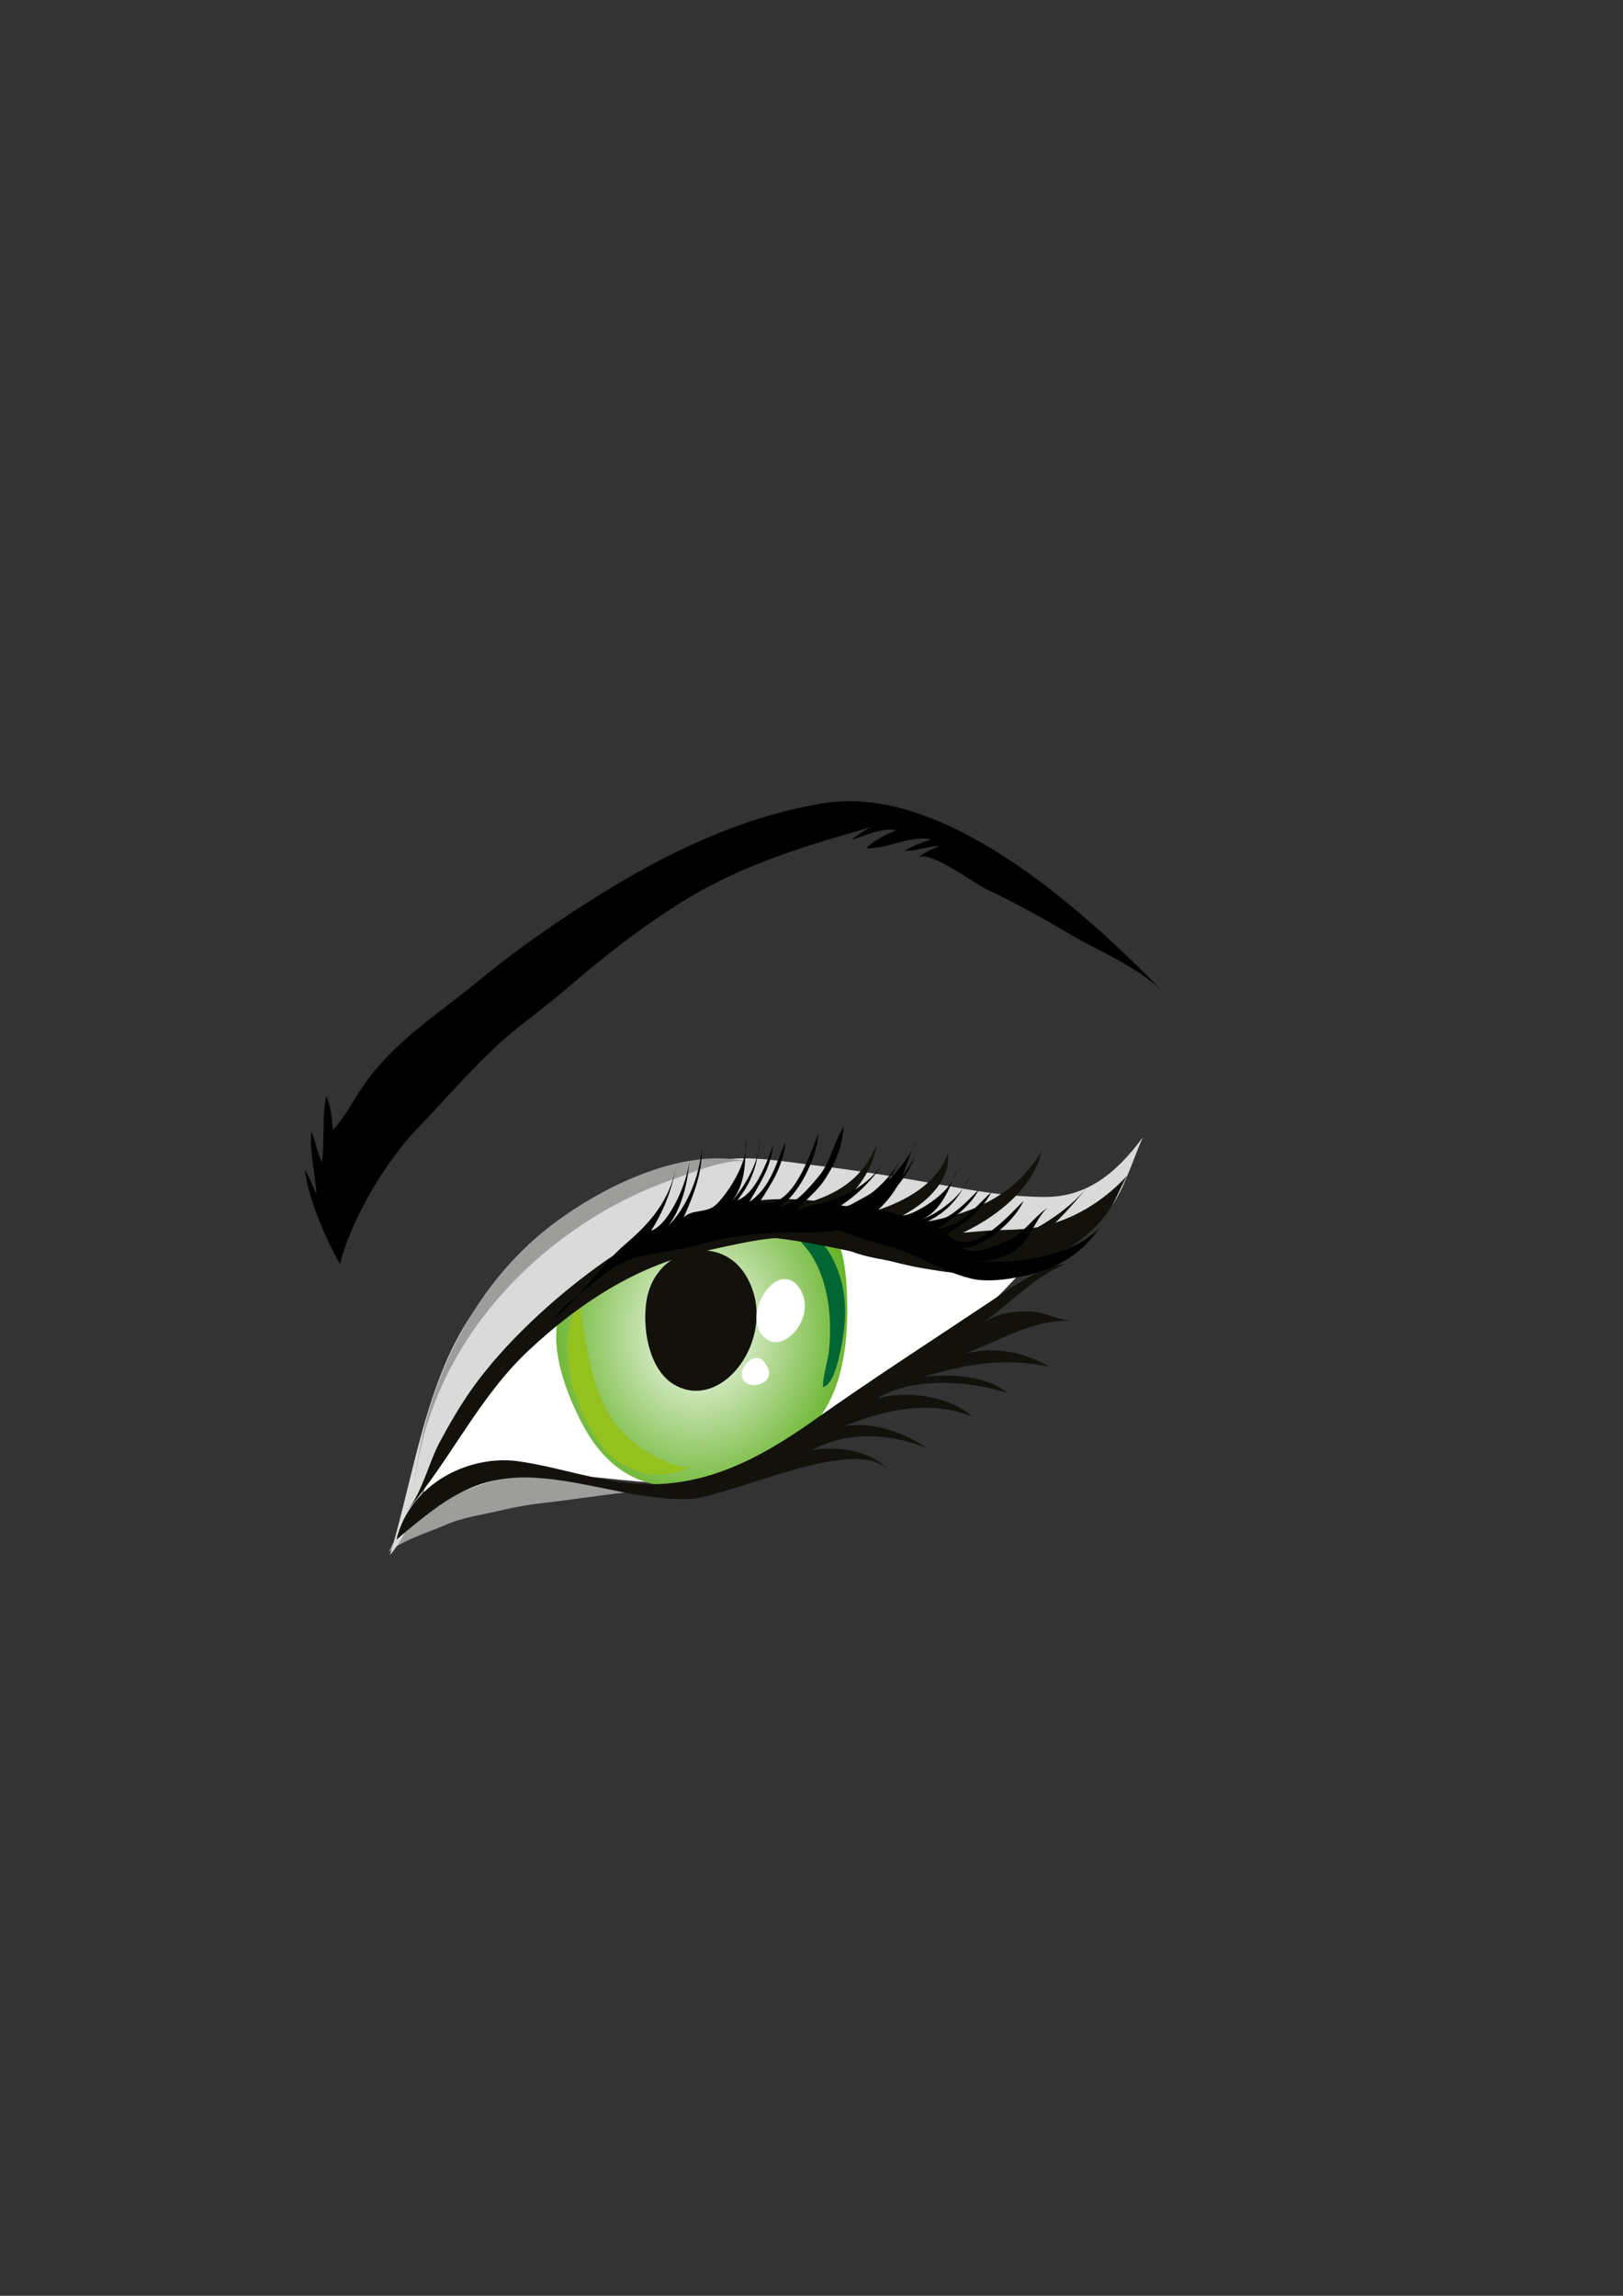 <?xml version="1.0" encoding="UTF-8" standalone="no"?>
<!-- Generator: Adobe Illustrator 15.0.0, SVG Export Plug-In . SVG Version: 6.00 Build 0)  -->

<svg
   xmlns:dc="http://purl.org/dc/elements/1.1/"
   xmlns:cc="http://creativecommons.org/ns#"
   xmlns:rdf="http://www.w3.org/1999/02/22-rdf-syntax-ns#"
   xmlns:svg="http://www.w3.org/2000/svg"
   xmlns="http://www.w3.org/2000/svg"
   xmlns:sodipodi="http://sodipodi.sourceforge.net/DTD/sodipodi-0.dtd"
   xmlns:inkscape="http://www.inkscape.org/namespaces/inkscape"
   version="1.1"
   id="Layer_1"
   x="0px"
   y="0px"
   width="595.279px"
   height="841.89px"
   viewBox="0 0 595.279 841.89"
   enable-background="new 0 0 595.279 841.89"
   xml:space="preserve"
   inkscape:version="0.47 r22583"
   sodipodi:docname="occhio_02.svg"><rect x="0" y="0" width="595.279" height="841.89" fill="#333333" stroke="none"/><title
   id="title2852">Occhio affilato</title><defs
   id="defs42"><inkscape:perspective
     sodipodi:type="inkscape:persp3d"
     inkscape:vp_x="0 : 420.94501 : 1"
     inkscape:vp_y="0 : 1000 : 0"
     inkscape:vp_z="595.27899 : 420.94501 : 1"
     inkscape:persp3d-origin="297.6395 : 280.63 : 1"
     id="perspective46" /></defs><sodipodi:namedview
   pagecolor="#ffffff"
   bordercolor="#666666"
   borderopacity="1"
   objecttolerance="10"
   gridtolerance="10"
   guidetolerance="10"
   inkscape:pageopacity="0"
   inkscape:pageshadow="2"
   inkscape:window-width="683"
   inkscape:window-height="488"
   id="namedview40"
   showgrid="false"
   inkscape:zoom="0.28032165"
   inkscape:cx="297.6395"
   inkscape:cy="420.94501"
   inkscape:window-x="0"
   inkscape:window-y="0"
   inkscape:window-maximized="0"
   inkscape:current-layer="Layer_1" />
<path
   fill="#9D9D9C"
   d="M183.483,553.921c-6.947,1.666-14.063,2.52-20.696,5.547c-3.298,1.504-18.991,6.746-20.396,10.309  c2.686-6.803,7.471-13.502,12.367-18.135c12.662-11.979,26.085-15.703,41.695-14.266c11.8,1.088,21.969,3.229,32.765,9.959  c-9.804,1.051-20.134,2.744-30.289,3.861C193.721,551.771,188.577,552.703,183.483,553.921z"
   id="path3" />
<path
   d="M190.307,376.564c-13.421,10.531-25.328,24.955-37.462,37.529c-10.987,11.395-23.837,32.42-28.176,49.42  c-5.029-8.877-11.533-23.559-12.825-34.438c1.677,2.355,3.406,7.271,4.274,8.879c-0.512-7.209-2.737-16.428-1.889-23.162  c1.342,3.601,2.213,7.89,3.813,11.461c1.144-7.908-0.038-16.631,1.614-24.337c1.774,3.647,2.076,8.529,2.419,12.463  c4.727-4.939,8.301-12.455,12.606-18.24c11.464-15.387,26.449-24.575,40.378-36.102c9.298-7.694,18.957-14.789,28.763-21.434  c30.772-20.857,62.971-38.344,98.267-44.055c43.383-7.009,93.26,37.068,124.73,69.435c-9.227-9.492-24.646-15.518-35.475-22.006  c-9.762-5.843-19.65-11.236-29.781-16.013c-4.021-1.901-21.146-14.672-24.738-11.394c2.264-2.067,5.125-3.296,7.762-4.269  c-4.262-0.183-8.541,1.945-12.77,1.698c3.064-1.91,6.396-3.055,9.73-4.211c-7.85-1.601-16.152,3.701-23.832,3.262  c2.871-2.95,7.404-5.046,10.932-6.622c-4.781-1.085-11.559,2.065-16.625,3.62c2.594-1.757,5.439-4.1,8.516-5.01  c-24.08,6.843-47.556,13.587-69.795,27.31c-14.662,9.046-28.373,19.703-41.816,31.242  C202.846,366.811,196.561,371.66,190.307,376.564z"
   id="path5" />
<path
   fill="#FFFFFF"
   d="M364.293,465.48c7.285-1.379,14.496-4.23,20.715-8.26c-8.174,5.721-15.999,15.922-23.846,22.813  c-16.947,14.883-34.311,27.41-51.554,41.416c-14.861,11.975-36.146,19.527-53.492,21.758c-23.982,3.104-51.044-6.881-74.438-0.389  c-9.153,2.463-20.106,7.063-27.391,13.373c1.919-43.768,54.63-83.809,91.609-97.697c19.473-7.256,44.467-13.369,64.35-7.836  c13.163,3.66,25.818,13.936,39.08,15.471C354.146,466.687,359.239,466.435,364.293,465.48z"
   id="path7" />
<path
   fill="#DADADA"
   d="M325.129,455.685c-4.59-1.436-9.189-2.824-13.85-3.916c-7.21-1.686-14.566-1.324-21.839-2.219  c-7.314-0.895-12.271-3.016-19.725-1.457c-15.459,3.234-30.494,9.416-44.423,18.586c-17.305,11.393-33.607,25.498-47.756,42.609  c-6.586,7.963-12.663,17.805-17.696,27.33c-5.881,11.127-8.857,24.258-16.795,33.668c8.408-28.275,12.678-60.285,27.697-84.732  c13.815-22.482,37.063-34.445,57.094-45.16c10.508-5.625,22.173-11.314,33.522-14.301c11.311-2.973,25.157-0.207,36.696,1.15  c12.698,1.492,25.552,3.482,38.276,5.678c15.806,2.725,31.38,6.021,47.029,6.018c15.023-0.008,25.787-8.305,35.854-21.937  c-4.371,9.65-7.153,20.822-13.883,28.273c-9.156,10.135-24.718,22.916-37.414,22.35c-9.02-0.398-17.731-4.84-26.431-7.066  C335.998,459.152,330.57,457.386,325.129,455.685z"
   id="path9" />
<radialGradient
   id="SVGID_1_"
   cx="335.575"
   cy="373.642"
   r="33.325"
   gradientTransform="matrix(1.622 -0.477 -0.367 -1.871 -150.416 1347.419)"
   gradientUnits="userSpaceOnUse">
	<stop
   offset="0"
   style="stop-color:#FFFFFF"
   id="stop12" />
	<stop
   offset="1"
   style="stop-color:#69B42D"
   id="stop14" />
</radialGradient>
<path
   fill="url(#SVGID_1_)"
   d="M231.594,464.132c10.113-4.715,18.71-10.324,29.644-12.828c10.584-2.422,21.041-7.346,31.943-6.729  c15.624,0.885,17.392,18.627,17.575,34.514c0.222,19.232-3.78,38.355-18.077,48.518c-24.344,17.299-59.873,30.902-79.051-5.33  c-4.795-9.063-9.921-21.826-9.616-33.029c0.19-7.018,2.112-9.547,6.718-12.424C217.46,472.615,224.427,467.478,231.594,464.132z"
   id="path16" />
<path
   fill="#95C11F"
   d="M214.503,490.572c1.73,9.268,3.216,17.186,7.299,25.232c4.078,8.039,10.035,13.457,16.889,17.441  c3.415,1.984,11.792,6.238,15.511,4.092c-8.838,5.098-18.805,4.42-27.427-1.371c-5.536-3.717-9.365-10.061-12.426-16.479  c-7.067-14.848-8.813-30.285-1.051-45.211c0.063-0.156,0.063-0.16-0.009-0.006c-0.799,3.371-0.318,6.652,0.178,10.078  C213.771,486.421,214.115,488.5,214.503,490.572z"
   id="path18" />
<path
   fill="#006633"
   d="M304.108,494.843c-0.438,4.477-2.308,9.623-2.265,13.852c4.188-0.893,6.183-12.059,7.023-16.438  c1.369-7.131,1.567-14.752-0.126-21.824c-2.77-11.566-11.938-24.076-22.547-21.867c1.826-0.381,6.382,5.512,7.677,6.953  c1.811,2.018,3.45,4.055,4.848,6.578c2.883,5.205,4.57,11.328,5.293,17.605c0.568,4.979,0.571,10.051,0.104,15.045  C304.115,494.779,304.109,494.812,304.108,494.843z"
   id="path20" />
<path
   fill="#13110C"
   d="M218.477,464.937c-15.831,11.551-33.034,27.311-44.702,43.436c-4.646,6.371-8.995,13.92-12.729,20.889  c-3.824,7.355-6.414,18.531-11.826,24.82c15.868-18.607,26.576-41.912,44.495-58.688c18.273-17.203,39.769-31.266,63.522-36.354  c12.534-2.684,25.223-6.068,37.917-5.264c6.17,0.389,10.658,2.318,16.161,4.721c6.743,2.951,14.715,3.514,21.796,5.199  c6.289,1.5,12.077,2.742,18.535,3.188c13.142,0.902,24.273-0.77,36.675-7.121c6.738-3.455,13.447-8.76,18.212-15.561  c3.277-4.684,4.951-10.91,8.459-15.201c-0.478,0.826-0.874,1.373-1.508,2.059c-9.018,9.783-20.408,16.518-32.523,18.904  c-6.16,1.217-13.029,0.904-19.368,1.379c-5.556,0.414-10.687,1.191-16.182,0.328c-11.098-1.746-20.851-5.615-31.705-8.465  c-16.049-4.213-32.723-4.965-49.118-0.379C247.951,447.482,232.875,454.265,218.477,464.937z"
   id="path22" />
<path
   fill="#13110C"
   d="M331.582,498.267c-11.251,7.482-22.461,15.051-33.533,22.896c-19.827,14.045-39.752,24.174-62.909,23.025  c-16.027-0.797-29.527-6.104-44.849-8.303c-18.028-2.592-39.854,8.008-44.9,28.734c17.69-15.031,29.462-24.307,52.104-22.633  c18.443,1.295,35.658,7.947,54.376,7.797c14.978-0.152,64.035-25.191,74.566-9.689c-5.775-8.479-20.515-9.953-28.529-8.33  c12.964-7.227,28.984-6.055,42.074-0.713c-8.841-5.986-19.564-9.725-30.369-8.059c15.424-6.193,31.318-9.713,46.988-3.521  c-9.053-7.855-23.68-9.49-34.898-6.697c13.418-7.984,33.95-6.486,47.779-1.93c-7.901-6.551-21.099-7.066-30.858-5.885  c16.33-4.904,29.674-7.223,46.179-3.779c-11.488-6.793-24.558-7.869-37.214-2.844c15.729-4.043,28.856-14.695,45.688-13.977  c-5.305-0.227-10.295-3.338-15.727-3.449c-5.719-0.119-11.813,0.662-16.954,4.154c9.921-7.109,19.158-17.23,30.342-21.553  c-9.03,0.598-20.65,9.074-28.646,14.4C352.063,484.73,341.806,491.464,331.582,498.267z"
   id="path24" />
<path
   fill="#9D9D9C"
   d="M213.645,441.47c18.95-11.707,42.943-20.422,62.026-15.096c-7.143-2.617-21.654,3.625-28.969,6.156  c-44.688,15.455-89.992,57.584-95.094,115.176c3.48-39.297,21.53-76.041,50.368-98.199  C205.551,446.763,209.477,444.044,213.645,441.47z"
   id="path26" />
<path
   fill="#13110C"
   d="M398.847,435.292c-14.687,17.869-48.448,30.713-67.651,23.08c18.565-1.646,46.272-15.98,50.917-36.359  c-16.359,27.773-50.325,27.314-75.107,28.824c13.841,2.879,42.4-10.424,40.661-27.791c-7.015,19.58-38.036,25.139-54.342,25.814  c13.811-3.559,25.698-14.68,28.229-28.987c-11.148,26.424-39.024,19.624-56.121,32.741c16.821,0.361,33.466,3.207,49.82,6.986  c15.086,3.488,30.896,9.48,46.571,4.844C376.95,459.968,388.325,448.095,398.847,435.292z"
   id="path28" />
<path
   d="M265.355,454.115c11.263-2.623,21.563-9.451,32.844-12.125c10.479-2.486,20.122-6.41,26.891-17.098  c-4.718,7.449-10.325,13.102-16.941,17.346c6.598,1.465,19.502-10.404,22.753-18.375c-3.968,8.535-9.579,16.27-16.448,19.871  c8.263-2.787,16.511-10.533,21.216-19.928c-3.082,8.537-9.619,14.912-15.217,19.98c3.814-1.352,7.861,2.771,11.97,1.73  c4.949-1.258,17.237-8.76,18.425-16.463c-3.204,9.182-7.589,17.771-15.789,19.014c6.405-1.049,18.019-8.879,20.717-16.898  c-4.134,8.498-8.44,13.23-15.563,16.74c6.792,0.994,13.839-6.666,18.943-11.852c-4.027,7.35-9.813,10.508-15.313,14.627  c8.879-1.061,13.133-7.391,19.854-13.633c-4.438,8.195-10.079,11.359-16.442,15.555c8.881,9.084,21.72-5.855,28.202-12.25  c0.116-0.23,0.108-0.234-0.016-0.012c-3.492,7.91-15.676,17.787-22.494,17.281c4.471,3.033,12.58-0.863,17.003-2.861  c5.609-2.539,9.732-9.107,14.659-12.07c-3.41,2.051-6.545,10.414-9.692,13.645c-4.272,4.395-11.098,6.32-16.559,6.23  c13.812,0.814,33.356-1.057,44.71-12.045c-7.07,10.357-17.016,15.271-27.849,17.473c-5.995,1.219-13.225,2.279-19.131,0.85  c-11.146-2.697-20.484-9.523-31.737-12.271c-8.305-2.025-16.215-5.463-24.262-7.975c-6.853-2.137-14.835-0.002-21.754,1.523  C274.596,450.951,268.468,451.414,265.355,454.115z"
   id="path30" />
<path
   d="M203.737,483.333c9.417-7.988,16.396-19.207,25.811-27.252c8.747-7.475,16.188-15.797,18.494-28.648  c-1.604,8.959-4.691,16.775-9.229,23.861c6.619-2.029,14.146-19.016,14.211-27.697c-0.517,9.541-2.842,19.203-7.848,25.842  c6.589-6.621,11.341-17.619,12.22-28.292c0.301,9.101-3.379,18.022-6.672,25.319c3.021-3.115,8.267-1.508,11.668-4.496  c4.103-3.604,12.667-16.42,10.927-23.825c0.426,9.728-0.456,19.526-7.554,24.755c5.514-4.152,13.337-16.92,12.875-25.369  c-0.686,9.597-2.912,15.945-8.187,22.632c6.629-2.539,10.303-12.861,13.102-20.012c-1.011,8.523-5.18,14.229-8.73,20.641  c7.794-5.414,9.385-13.146,13.285-22.048c-1.077,9.478-5.109,15.113-9.432,22.025c11.527,3.559,17.866-16.109,21.486-25.028  c0.022-0.261,0.016-0.257-0.02,0c-0.308,8.752-7.906,23.61-14.375,26.596c5.239,0.434,11.278-7.094,14.619-11.09  c4.236-5.063,5.621-12.947,9.071-18.045c-0.75,7.65-2.856,12.909-6.594,18.803c-3.229,5.092-7.219,7.607-10.729,11.975  c0.313-0.391,11.429,1.252,13.133,0.73c4.412-1.34,8.419-3.891,12.501-6.082c7.522-4.053,14.78-12.035,18.508-20.553  c-2.628,4.219-3.714,10.17-6.066,14.854c-2.658,5.283-6.106,9.225-10.428,12.717c-9.736,7.871-22.28,5.938-33.936,6.381  c-9.032,0.34-18.172,1.316-26.827,3.779c-8.396,2.391-16.958,3.334-25.3,5.17c-7.103,1.561-13.673,7.463-19.489,12.295  C211.09,475.888,205.613,479.378,203.737,483.333z"
   id="path32" />
<path
   fill="#13110C"
   d="M277.353,485.076c0.589-5.85-0.498-11.996-3.927-17.563c-9.669-15.701-33.964-10.031-36.464,10.541  c-1.331,10.957,1.725,24.521,10.121,29.594C260.585,515.81,275.682,501.634,277.353,485.076z"
   id="path34" />
<path
   fill="#FFFFFF"
   d="M277.444,483.568c-0.185-8.93,9.161-19.584,15.28-11.883c8.181,10.299-5.914,26.959-13.284,17.785  C278.094,487.796,277.488,485.734,277.444,483.568z"
   id="path36" />
<path
   fill="#FFFFFF"
   d="M272.081,503.791c0.222-3.686,5.048-7.961,7.947-4.617c7.017,8.092-6.193,11.723-7.822,5.889  C272.092,504.656,272.056,504.228,272.081,503.791z"
   id="path38" />
</svg>
